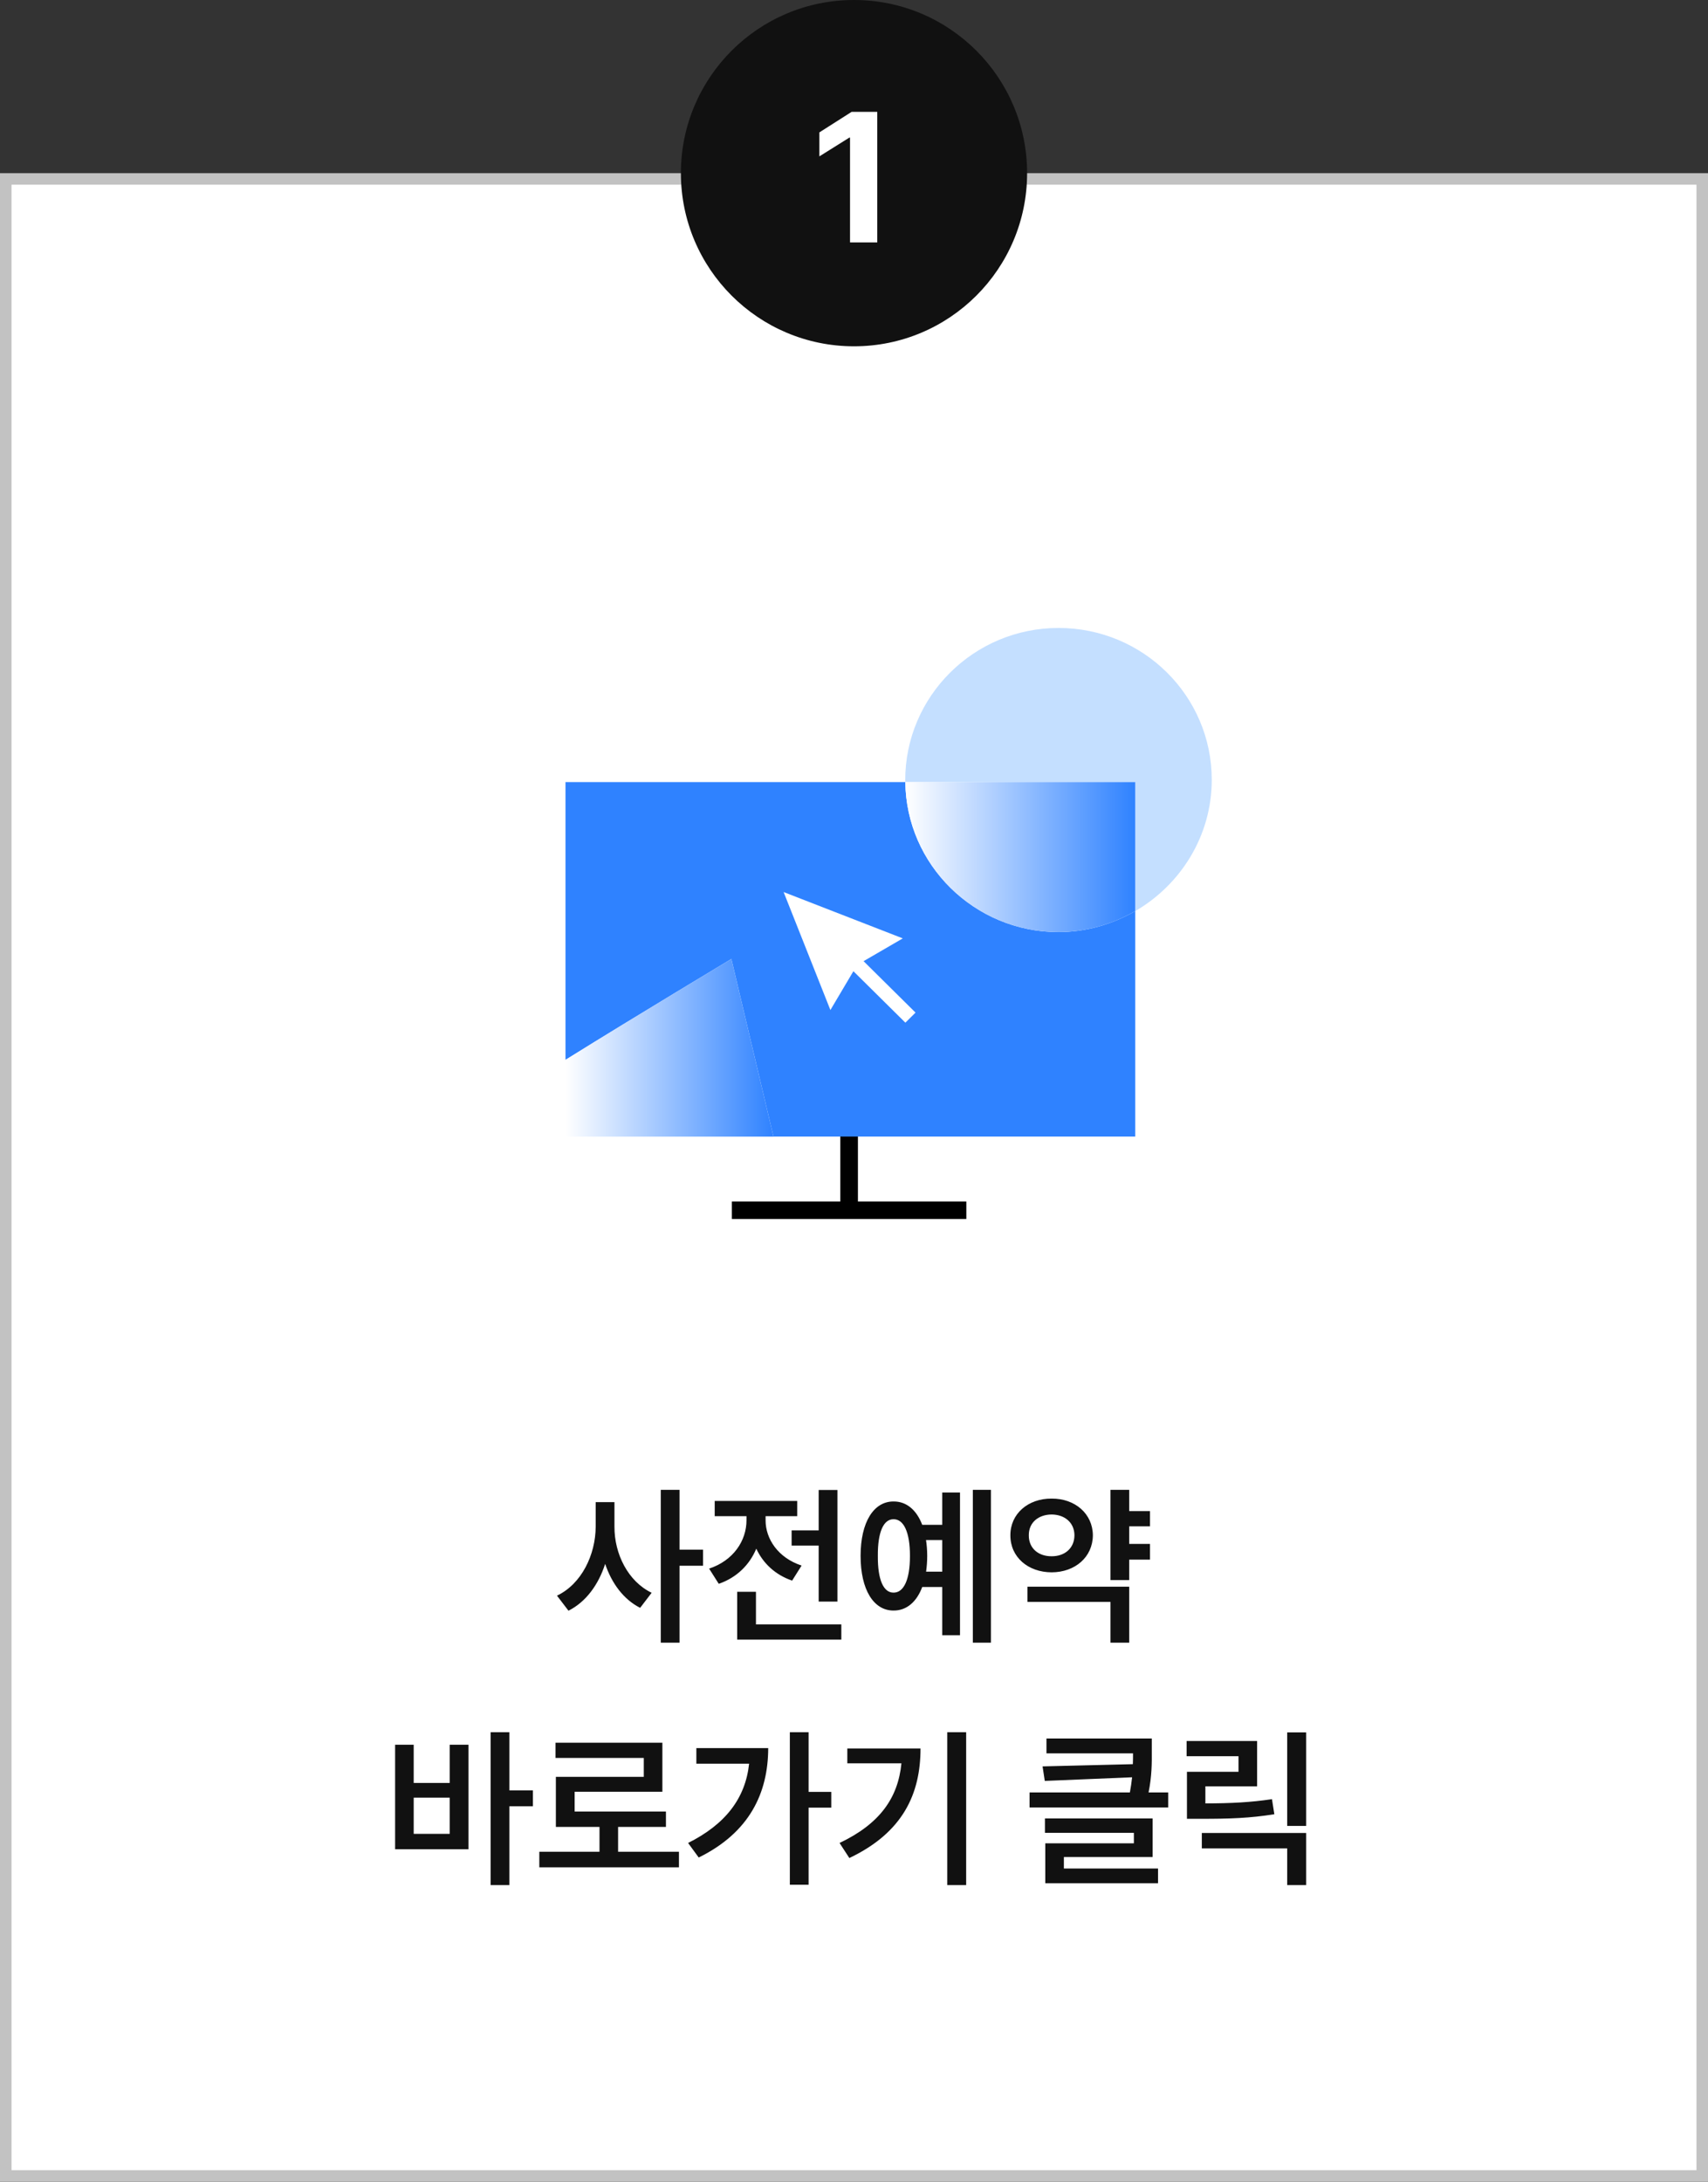 <svg width="148" height="189" viewBox="0 0 148 189" fill="none" xmlns="http://www.w3.org/2000/svg">
<rect x="0" y="0" width="148" height="189" fill="#333333" stroke="none"/>
<rect x="0.5" y="15.5" width="147" height="173" fill="white"/>
<rect x="0.5" y="15.5" width="147" height="173" stroke="#C2C2C2"/>
<path d="M53.243 132.24C53.228 134.606 54.415 136.994 56.466 137.982L55.47 139.286C54.034 138.561 53.002 137.162 52.438 135.478C51.859 137.279 50.775 138.773 49.259 139.535L48.263 138.231C50.394 137.221 51.61 134.687 51.617 132.24V130.131H53.243V132.24ZM57.257 142.304V129.062H58.883V134.247H60.919V135.639H58.883V142.304H57.257ZM72.564 129.076V138.744H70.939V133.896H68.595V132.577H70.939V129.076H72.564ZM61.446 135.888C63.556 135.192 64.684 133.463 64.684 131.698V131.347H61.93V130.028H69.078V131.347H66.339V131.713C66.339 133.302 67.408 134.95 69.459 135.624L68.639 136.928C67.159 136.422 66.112 135.412 65.533 134.159C64.955 135.551 63.849 136.664 62.281 137.206L61.446 135.888ZM63.878 142.04V137.895H65.504V140.722H72.901V142.04H63.878ZM85.865 129.062V142.304H84.298V129.062H85.865ZM74.571 134.789C74.571 131.874 75.699 130.065 77.428 130.072C78.548 130.065 79.42 130.805 79.911 132.094H81.647V129.296H83.185V141.659H81.647V137.484H79.911C79.427 138.781 78.548 139.528 77.428 139.521C75.699 139.528 74.571 137.711 74.571 134.789ZM76.065 134.789C76.051 136.862 76.556 137.975 77.428 137.968C78.307 137.975 78.849 136.862 78.849 134.789C78.849 132.724 78.307 131.603 77.428 131.61C76.556 131.603 76.051 132.724 76.065 134.789ZM80.24 133.412C80.306 133.837 80.343 134.298 80.343 134.789C80.343 135.272 80.306 135.727 80.248 136.151H81.647V133.412H80.24ZM99.649 130.907V132.226H97.848V133.749H99.649V135.111H97.848V136.884H96.222V129.062H97.848V130.907H99.649ZM87.55 133.002C87.543 131.142 89.081 129.809 91.124 129.823C93.16 129.809 94.684 131.142 94.698 133.002C94.684 134.892 93.16 136.203 91.124 136.21C89.081 136.203 87.543 134.892 87.55 133.002ZM89.029 138.773V137.455H97.848V142.304H96.222V138.773H89.029ZM89.147 133.002C89.139 134.13 89.981 134.826 91.124 134.818C92.252 134.826 93.094 134.13 93.102 133.002C93.094 131.896 92.252 131.208 91.124 131.2C89.981 131.208 89.139 131.896 89.147 133.002ZM44.139 150.062V155.101H46.175V156.478H44.139V163.304H42.513V150.062H44.139ZM34.237 160.198V151.146H35.848V154.456H38.968V151.146H40.594V160.198H34.237ZM35.848 158.865H38.968V155.73H35.848V158.865ZM58.831 160.418V161.766H46.732V160.418H51.947V158.265H48.167V153.929H55.785V152.288H48.138V150.97H57.396V155.218H49.794V156.932H57.704V158.265H53.558V160.418H58.831ZM70.067 150.062V155.232H72.03V156.595H70.067V163.274H68.441V150.062H70.067ZM59.623 159.656C62.845 158.045 64.588 155.804 64.911 152.786H60.34V151.438H66.566C66.559 155.328 64.947 158.748 60.545 160.916L59.623 159.656ZM83.719 150.062V163.304H82.079V150.062H83.719ZM72.748 159.656C76.219 158.008 77.816 155.767 78.109 152.757H73.421V151.468H79.764C79.764 155.408 78.233 158.755 73.597 160.96L72.748 159.656ZM99.803 150.604V151.702C99.811 152.735 99.811 153.863 99.525 155.276H101.224V156.58H89.212V155.276H97.906C97.994 154.808 98.053 154.375 98.097 153.965L90.531 154.28L90.34 153.021L98.163 152.83C98.177 152.508 98.177 152.2 98.177 151.893H90.677V150.604H99.803ZM90.545 158.777V157.532H99.876V160.872H92.186V161.868H100.345V163.143H90.575V159.686H98.251V158.777H90.545ZM113.177 150.076V158.177H111.537V150.076H113.177ZM102.821 152.142V150.823H108.929V154.749H104.447V156.229C106.71 156.221 108.329 156.141 110.218 155.862L110.423 157.166C108.336 157.503 106.542 157.569 103.978 157.562H102.85V153.489H107.318V152.142H102.821ZM104.139 160.125V158.792H113.177V163.304H111.537V160.125H104.139Z" fill="#111111"/>
<g clip-path="url(#clip0_1223_3074)">
<path d="M74.34 96.084H72.811V104.735H74.34V96.084Z" fill="black"/>
<path d="M105 67.558C105 60.291 99.062 54.4 91.722 54.4C84.382 54.4 78.439 60.322 78.439 67.589C78.439 67.634 78.447 67.753 78.447 67.753H98.37V78.928C102.302 76.647 105 72.412 105 67.558Z" fill="#C4DFFF"/>
<path d="M78.447 67.751H49V91.814C55.553 87.74 63.376 83.077 63.376 83.077L67.022 98.463H98.37V78.926C96.404 80.062 94.147 80.745 91.709 80.745C84.415 80.745 78.519 74.888 78.447 67.751Z" fill="#2F82FF"/>
<path d="M49 91.816V98.465H67.022L63.376 83.079C63.376 83.079 55.553 87.739 49 91.816Z" fill="url(#paint0_linear_1223_3074)"/>
<path d="M78.447 67.751C78.519 74.888 84.415 80.745 91.709 80.745C94.147 80.745 96.403 80.062 98.37 78.926V67.751H78.447Z" fill="url(#paint1_linear_1223_3074)"/>
<path d="M83.734 104.086H63.418V105.6H83.734V104.086Z" fill="black"/>
<path d="M79.332 87.722L74.83 83.265L78.227 81.292L67.901 77.278L71.955 87.499L73.948 84.136L78.452 88.594L79.332 87.722Z" fill="white"/>
</g>
<circle cx="74" cy="15" r="15" fill="#111111"/>
<path d="M76.016 9.688V21H73.656V11.922H73.594L71 13.547V11.469L73.797 9.688H76.016Z" fill="white"/>
<defs>
<linearGradient id="paint0_linear_1223_3074" x1="49" y1="90.772" x2="67.022" y2="90.772" gradientUnits="userSpaceOnUse">
<stop stop-color="white"/>
<stop offset="1" stop-color="#2F82FF"/>
</linearGradient>
<linearGradient id="paint1_linear_1223_3074" x1="78.447" y1="74.248" x2="98.37" y2="74.248" gradientUnits="userSpaceOnUse">
<stop stop-color="white"/>
<stop offset="1" stop-color="#2F82FF"/>
</linearGradient>
<clipPath id="clip0_1223_3074">
<rect width="56" height="51.2" fill="white" transform="translate(49 54.4)"/>
</clipPath>
</defs>
</svg>
